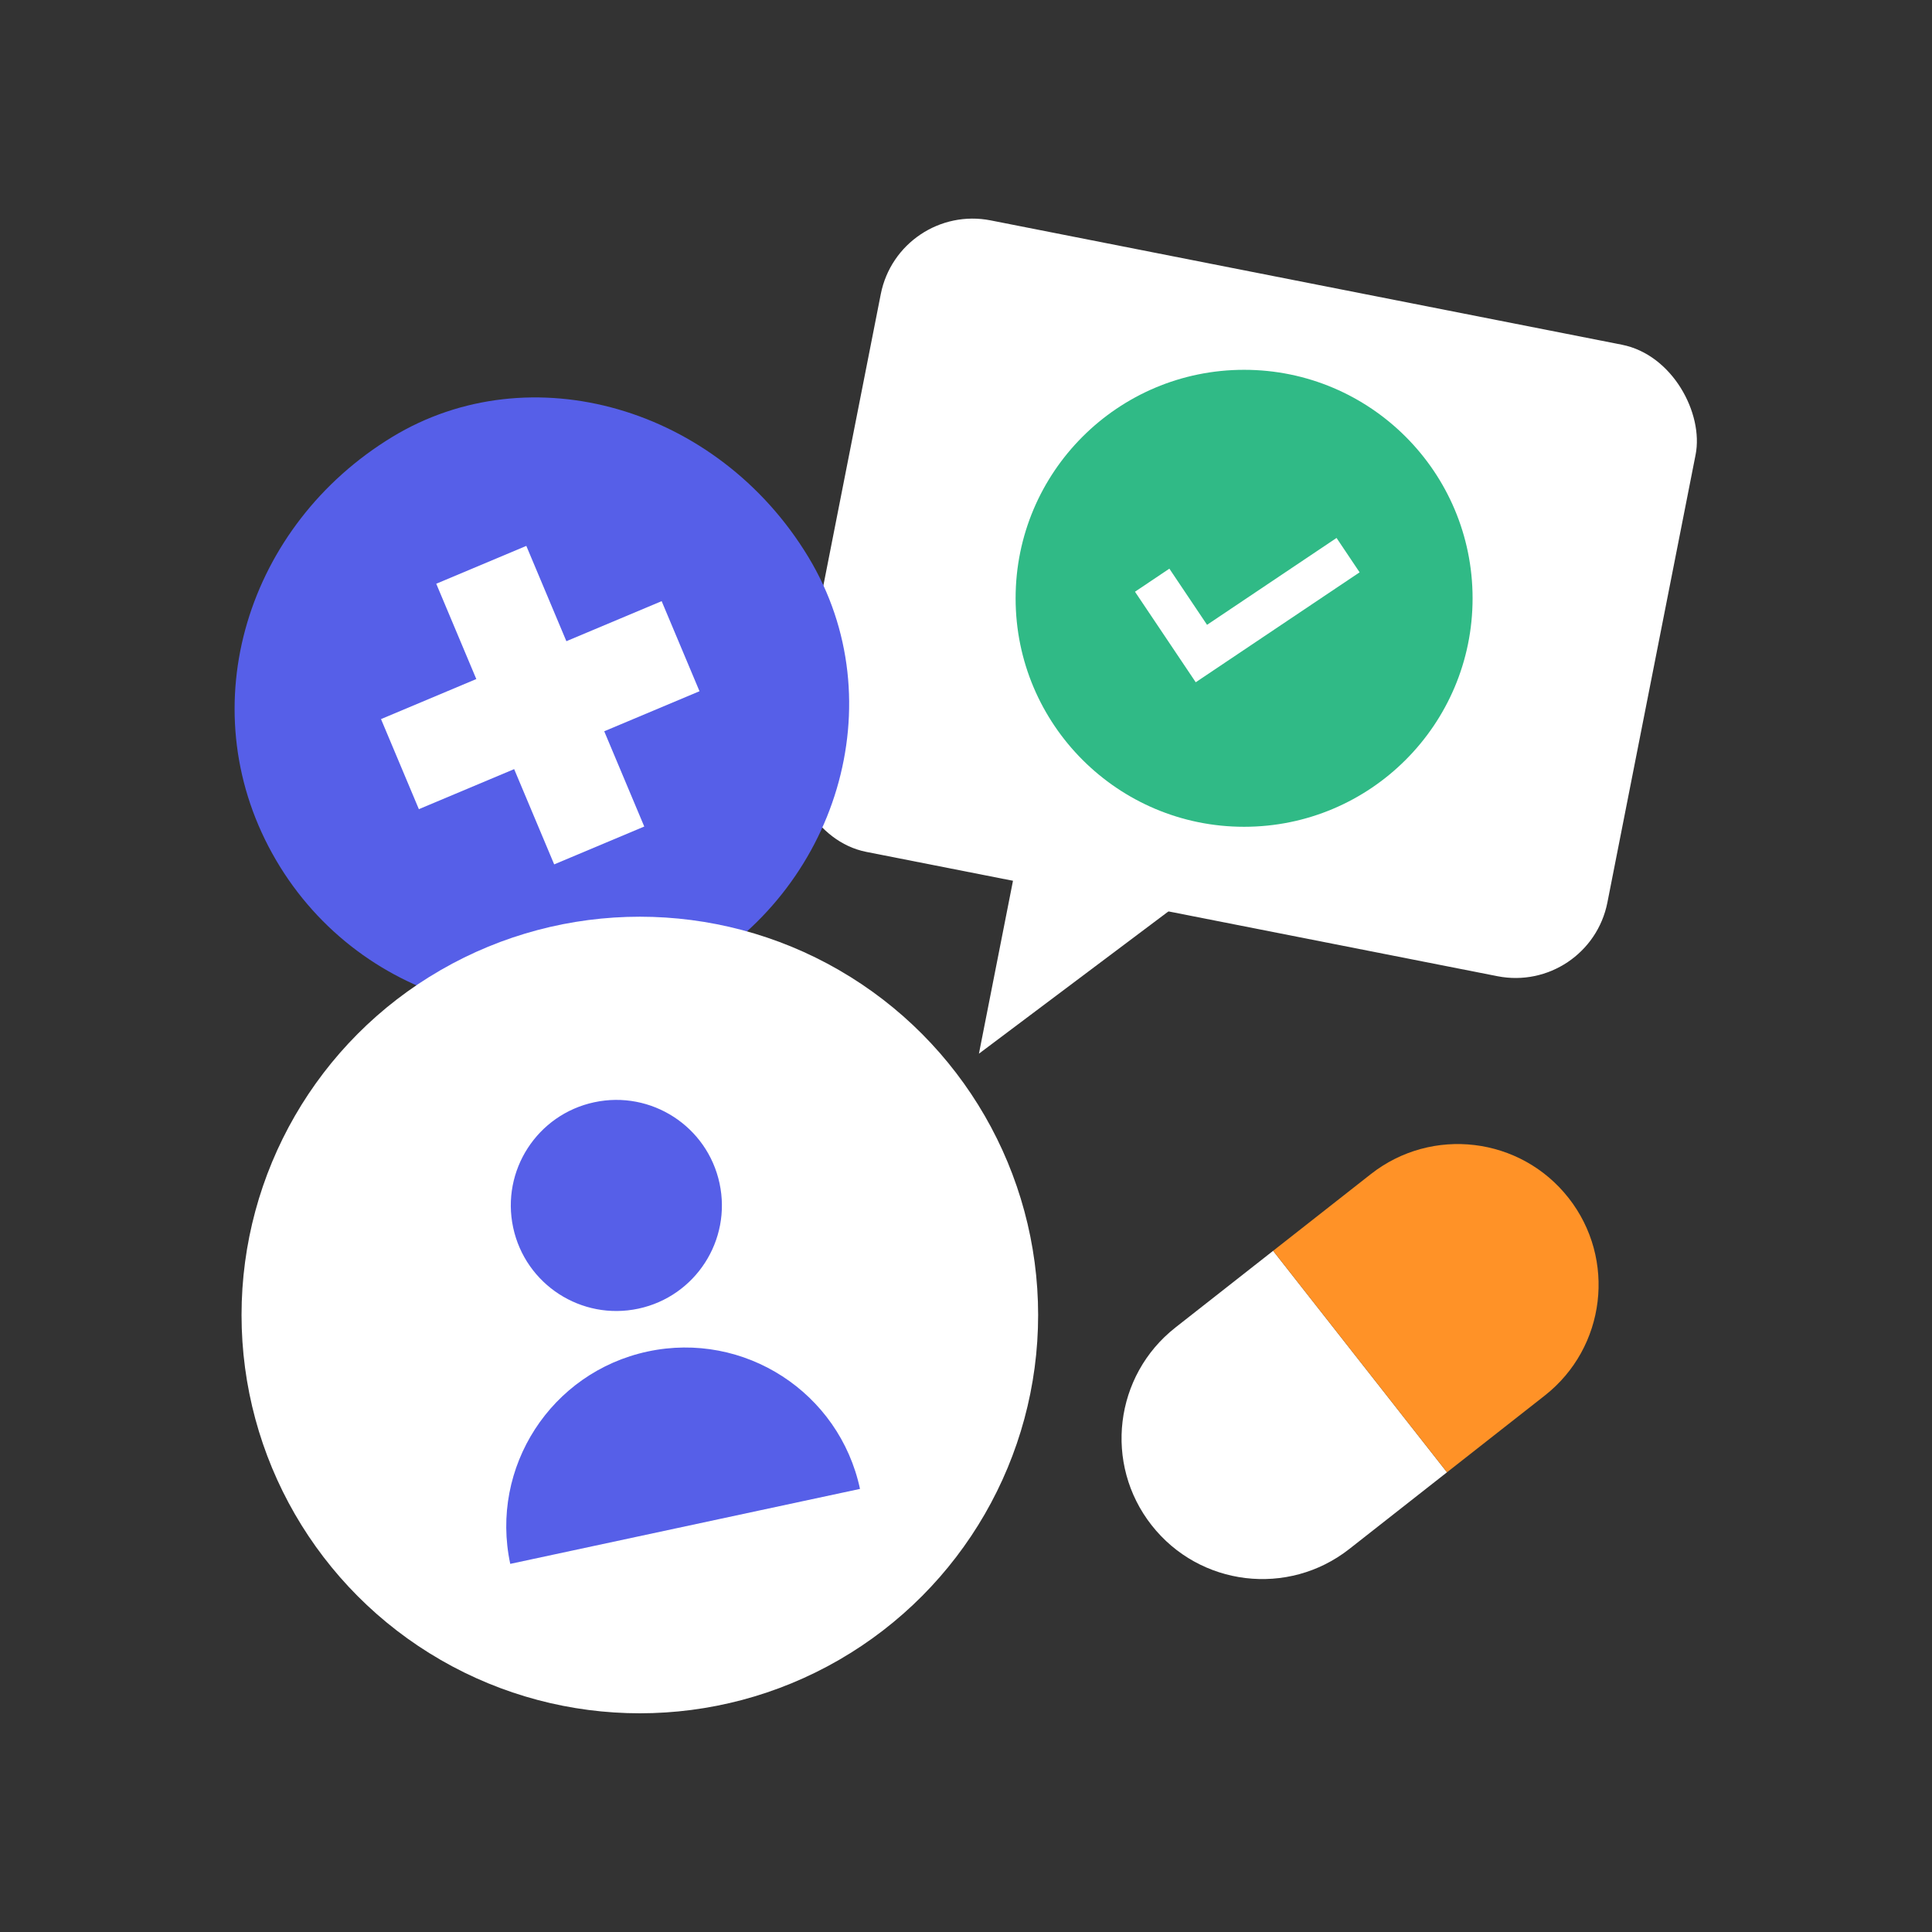 <?xml version="1.0" encoding="UTF-8"?><svg xmlns="http://www.w3.org/2000/svg" id="a68545a01f2a77" data-name="Layer 1" width="140px" height="140px" viewBox="0 0 140 140" aria-hidden="true"><rect x="0" y="0" width="140" height="140" fill="#333333" stroke="none"/><defs><linearGradient class="cerosgradient" data-cerosgradient="true" id="CerosGradient_idc604f9e0e" gradientUnits="userSpaceOnUse" x1="50%" y1="100%" x2="50%" y2="0%"><stop offset="0%" stop-color="#d1d1d1"/><stop offset="100%" stop-color="#d1d1d1"/></linearGradient><linearGradient/></defs>
  <rect width="140" height="140" style="fill: none;"/>
  <g>
    <g>
      <path d="M85.175,96.198c-4.432,3.479-5.205,9.892-1.726,14.324,3.479,4.432,9.892,5.205,14.324,1.726l7.082-5.56-12.599-16.049-7.082,5.559Z" style="fill: #fff;"/>
      <path d="M113.662,86.805c-3.479-4.432-9.892-5.205-14.324-1.726l-7.082,5.56,12.599,16.049,7.082-5.559c4.432-3.479,5.205-9.892,1.726-14.324Z" style="fill: #ff9227;"/>
    </g>
    <g>
      <rect x="60.061" y="20.035" width="60.181" height="46.64" rx="6.784" ry="6.784" transform="translate(10.078 -16.605) rotate(11.143)" style="fill: #fff;"/>
      <polygon points="70.937 76.354 74.099 60.3 88.108 63.462 70.937 76.354" style="fill: #fff;"/>
    </g>
    <g>
      <circle cx="90.152" cy="43.355" r="16.557" style="fill: #30ba86;"/>
      <polyline points="83.491 42.043 87.057 47.358 97.687 40.227" style="fill: none; stroke: #fff; stroke-miterlimit: 10; stroke-width: 3px;"/>
    </g>
    <path d="M28.413,31.67c-10.473,6.372-14.621,19.434-8.692,30.163,5.929,10.73,19.434,14.621,30.163,8.692,10.73-5.929,15.037-19.674,8.692-30.163-6.574-10.869-20.16-14.778-30.163-8.692Z" style="fill: #565fe8;"/>
    <rect x="35.609" y="40.068" width="7.08" height="22.059" transform="translate(-16.739 19.157) rotate(-22.794)" style="fill: #fff;"/>
    <rect x="35.609" y="40.068" width="7.08" height="22.059" transform="translate(71.089 -4.789) rotate(67.206)" style="fill: #fff;"/>
    <g>
      <circle cx="46.365" cy="95.29" r="28.862" style="fill: #fff;"/>
      <path d="M52.141,85.749c.885,4.129-1.745,8.195-5.875,9.08-4.131.886-8.195-1.745-9.08-5.875-.885-4.129,1.743-8.195,5.875-9.08,4.129-.885,8.195,1.745,9.08,5.875" style="fill: #565fe8;"/>
      <path d="M36.975,113.324c-1.5-7,2.958-13.888,9.956-15.388,7-1.5,13.888,2.956,15.388,9.956l-25.344,5.432Z" style="fill: #565fe8;"/>
    </g>
  </g>
</svg>